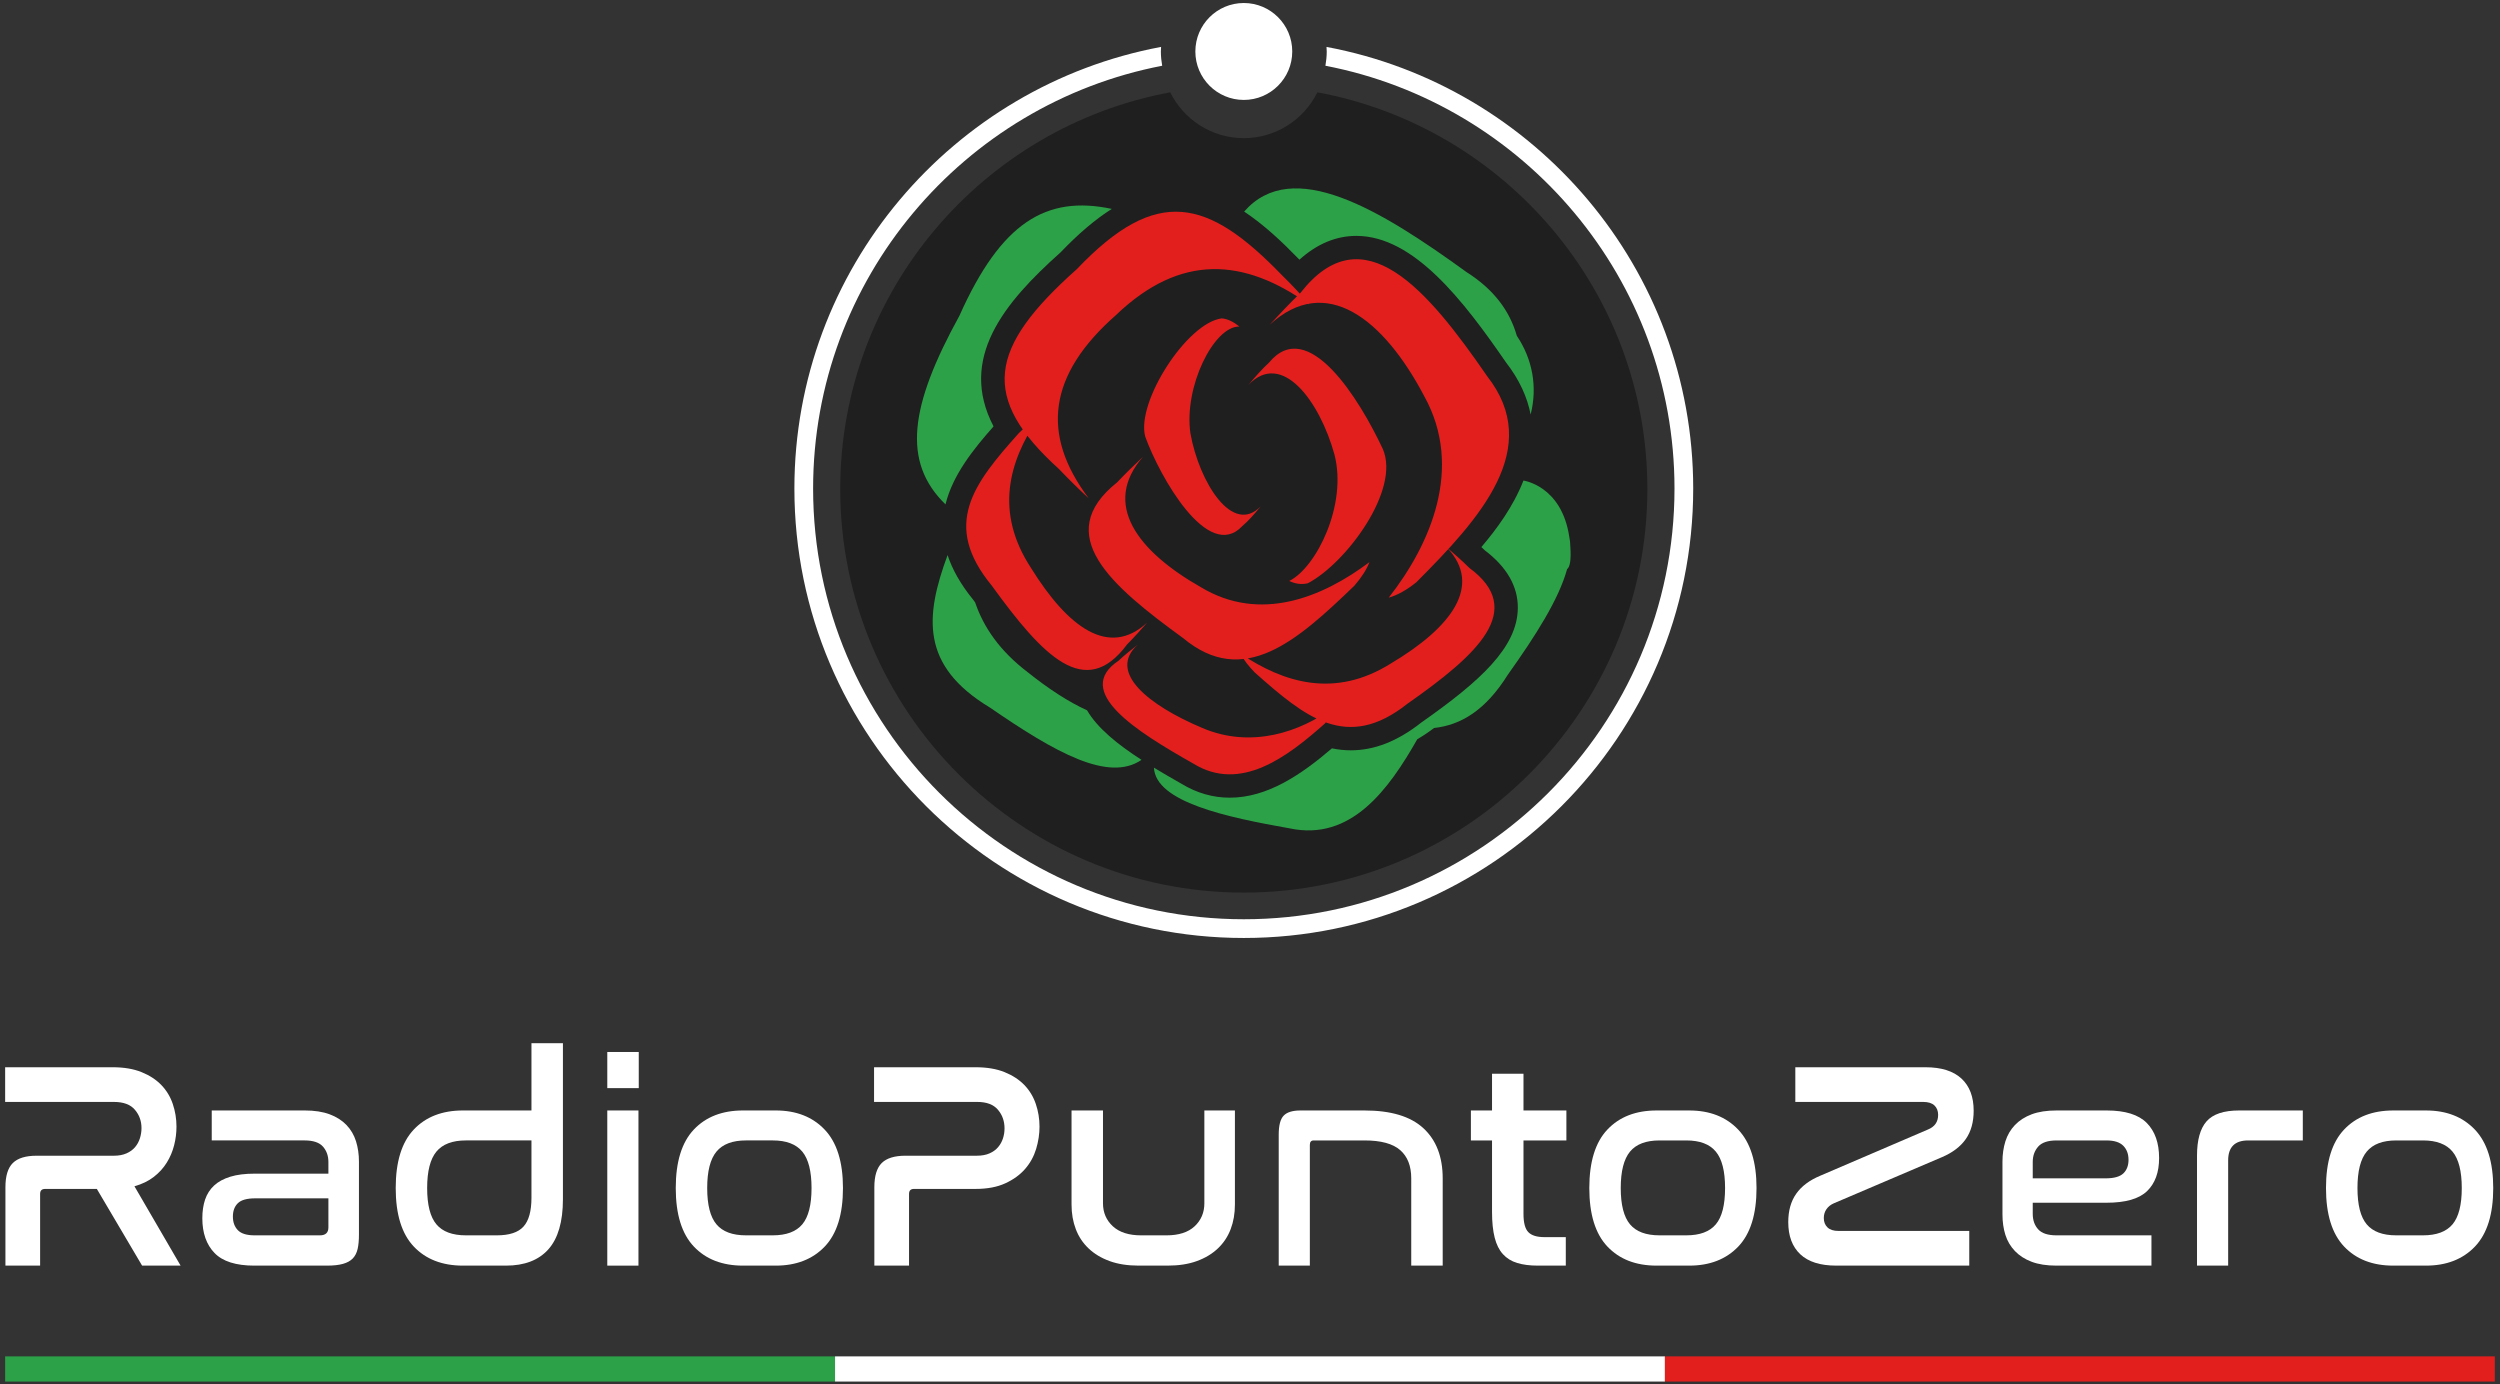 <?xml version="1.0" encoding="UTF-8" standalone="no"?>
<svg
   xmlns:dc="http://purl.org/dc/elements/1.1/"
   xmlns:cc="http://creativecommons.org/ns#"
   xmlns:rdf="http://www.w3.org/1999/02/22-rdf-syntax-ns#"
   xmlns:svg="http://www.w3.org/2000/svg"
   xmlns="http://www.w3.org/2000/svg"
   version="1.1"
   id="svg2"
   xml:space="preserve"
   width="500"
   height="276.851"
   viewBox="0 0 500 276.851"><rect x="0" y="0" width="500" height="276.851" fill="#333333" stroke="none"/><defs
     id="defs6"><clipPath
       clipPathUnits="userSpaceOnUse"
       id="clipPath18"><path
         d="M 0,2.986 H 34.408 V 612.055 H 0 Z"
         id="path16" /></clipPath><clipPath
       clipPathUnits="userSpaceOnUse"
       id="clipPath30"><path
         d="M 0,0 H 436.535 V 612.284 H 0 Z"
         id="path28" /></clipPath><clipPath
       clipPathUnits="userSpaceOnUse"
       id="clipPath44"><path
         d="m 200.814,48.497 h 21 v 21 h -21 z"
         id="path42" /></clipPath><clipPath
       clipPathUnits="userSpaceOnUse"
       id="clipPath56"><path
         d="M 0,0 H 436.535 V 612.284 H 0 Z"
         id="path54" /></clipPath><clipPath
       clipPathUnits="userSpaceOnUse"
       id="clipPath68"><path
         d="m 174.538,48.271 h 21.001 v 21 h -21.001 z"
         id="path66" /></clipPath><clipPath
       clipPathUnits="userSpaceOnUse"
       id="clipPath80"><path
         d="m 227.444,48.271 h 21 v 21 h -21 z"
         id="path78" /></clipPath><clipPath
       clipPathUnits="userSpaceOnUse"
       id="clipPath100"><path
         d="M 0,0 H 436.535 V 612.284 H 0 Z"
         id="path98" /></clipPath><clipPath
       clipPathUnits="userSpaceOnUse"
       id="clipPath272"><path
         d="M 0,0 H 436.535 V 612.284 H 0 Z"
         id="path270" /></clipPath><clipPath
       clipPathUnits="userSpaceOnUse"
       id="clipPath376"><path
         d="M 0,0 H 436.535 V 612.284 H 0 Z"
         id="path374" /></clipPath><clipPath
       clipPathUnits="userSpaceOnUse"
       id="clipPath416"><path
         d="M 0,0 H 436.535 V 612.284 H 0 Z"
         id="path414" /></clipPath></defs><g
     id="g10"
     transform="matrix(1.333,0,0,-1.333,0,816.377)"><g
       id="g12"><g
         id="g14"
         clip-path="url(#clipPath18)"><g
           id="g20"><g
             id="g22"
             transform="matrix(473.72,0,0,609.069,-439.312,2.986)" /></g></g></g><g
       id="g24"><g
         id="g26"
         clip-path="url(#clipPath30)"><g
           id="g32"><g
             id="g34"
             transform="matrix(484.419,0,0,622.825,-23.942,-5.271)" /></g></g></g><g
       id="g266"
       transform="matrix(1.659,0,0,1.659,-174.563,-363.797)"><g
         id="g268"
         clip-path="url(#clipPath272)"><g
           id="g274"
           transform="translate(181.211,544.219)"><path
             d="m 0,0 c 0,-20.125 16.374,-36.498 36.499,-36.498 20.125,0 36.498,16.373 36.498,36.498 0,17.852 -12.886,32.741 -29.843,35.879 -1.216,-2.451 -3.738,-4.145 -6.655,-4.145 -2.917,0 -5.44,1.694 -6.656,4.145 C 12.886,32.74 0,17.852 0,0"
             style="fill:#1f1f1f;fill-opacity:1;fill-rule:nonzero;stroke:none"
             id="path276" /></g><path
           d="m 180.741,463.501 h -75.054 v 2.277 h 75.054 z"
           style="fill:#2ca148;fill-opacity:1;fill-rule:nonzero;stroke:none"
           id="path278" /><path
           d="m 255.795,463.501 h -75.054 v 2.277 h 75.054 z"
           style="fill:#ffffff;fill-opacity:1;fill-rule:nonzero;stroke:none"
           id="path280" /><path
           d="m 330.849,463.501 h -75.056 v 2.277 h 75.056 z"
           style="fill:#e31f1d;fill-opacity:1;fill-rule:nonzero;stroke:none"
           id="path282" /><g
           id="g284"
           transform="translate(115.415,491.926)"><path
             d="m 0,0 c 1.01,0 1.877,-0.146 2.604,-0.439 0.727,-0.292 1.325,-0.682 1.794,-1.17 0.47,-0.486 0.815,-1.059 1.036,-1.714 0.222,-0.656 0.333,-1.337 0.333,-2.045 0,-0.567 -0.07,-1.131 -0.213,-1.69 C 5.413,-7.615 5.191,-8.138 4.89,-8.624 4.589,-9.112 4.199,-9.541 3.72,-9.913 3.243,-10.284 2.658,-10.57 1.966,-10.764 L 6.139,-17.94 H 2.658 l -4.093,6.936 h -4.678 c -0.301,0 -0.452,-0.15 -0.452,-0.45 v -6.486 h -3.137 v 7.096 c 0,1.01 0.222,1.737 0.665,2.179 0.443,0.442 1.161,0.664 2.154,0.664 h 6.988 c 0.443,0 0.825,0.072 1.143,0.213 0.32,0.141 0.577,0.33 0.771,0.558 0.195,0.23 0.341,0.496 0.439,0.798 0.096,0.301 0.146,0.612 0.146,0.931 0,0.636 -0.199,1.191 -0.599,1.658 -0.398,0.472 -1.032,0.707 -1.9,0.707 H -9.728 V 0 Z"
             style="fill:#ffffff;fill-opacity:1;fill-rule:nonzero;stroke:none"
             id="path286" /></g><g
           id="g288"
           transform="translate(134.151,476.724)"><path
             d="M 0,0 C 0.514,0 0.771,0.237 0.771,0.716 V 3.347 H -5.846 C -6.591,3.347 -7.114,3.201 -7.414,2.91 -7.716,2.616 -7.867,2.213 -7.867,1.7 -7.867,1.186 -7.716,0.773 -7.414,0.463 -7.114,0.153 -6.609,0 -5.899,0 Z m -1.356,11.294 c 0.869,0 1.612,-0.115 2.234,-0.345 0.619,-0.23 1.129,-0.554 1.527,-0.97 C 2.804,9.561 3.092,9.07 3.269,8.503 3.445,7.938 3.534,7.325 3.534,6.669 V 0.078 C 3.534,-0.437 3.496,-0.87 3.416,-1.224 3.335,-1.579 3.189,-1.866 2.977,-2.088 2.763,-2.31 2.468,-2.473 2.087,-2.58 1.705,-2.687 1.223,-2.739 0.639,-2.739 h -6.566 c -1.665,0 -2.866,0.381 -3.601,1.142 -0.735,0.762 -1.103,1.808 -1.103,3.138 0,0.636 0.084,1.203 0.252,1.7 0.169,0.495 0.439,0.916 0.81,1.262 0.373,0.347 0.86,0.611 1.464,0.798 0.602,0.186 1.336,0.278 2.206,0.278 h 6.67 v 1.065 c 0,0.547 -0.165,1.009 -0.491,1.38 -0.328,0.372 -0.882,0.56 -1.662,0.56 H -9.78 v 2.71 z"
             style="fill:#ffffff;fill-opacity:1;fill-rule:nonzero;stroke:none"
             id="path290" /></g><g
           id="g292"
           transform="translate(150.152,476.724)"><path
             d="m 0,0 c 1.132,0 1.94,0.264 2.417,0.797 0.478,0.53 0.717,1.398 0.717,2.604 V 8.584 H -2.791 C -4.014,8.584 -4.904,8.247 -5.462,7.573 -6.02,6.899 -6.299,5.801 -6.299,4.277 -6.299,2.752 -6.02,1.659 -5.462,0.995 -4.904,0.331 -4.014,0 -2.791,0 Z M 5.98,17.38 V 3.268 C 5.98,1.23 5.54,-0.282 4.663,-1.265 3.786,-2.248 2.506,-2.739 0.824,-2.739 h -3.88 c -1.879,0 -3.364,0.575 -4.454,1.727 -1.089,1.152 -1.633,2.916 -1.633,5.289 0,2.376 0.544,4.137 1.633,5.29 1.09,1.152 2.575,1.727 4.454,1.727 h 6.19 v 6.086 z"
             style="fill:#ffffff;fill-opacity:1;fill-rule:nonzero;stroke:none"
             id="path294" /></g><path
           d="m 162.963,473.985 h -2.819 v 14.033 h 2.819 z m 0.026,16.053 h -2.845 v 3.269 h 2.845 z"
           style="fill:#ffffff;fill-opacity:1;fill-rule:nonzero;stroke:none"
           id="path296" /><g
           id="g298"
           transform="translate(172.689,485.308)"><path
             d="m 0,0 c -1.223,0 -2.114,-0.337 -2.671,-1.011 -0.559,-0.673 -0.838,-1.772 -0.838,-3.296 0,-1.525 0.279,-2.618 0.838,-3.282 0.557,-0.664 1.448,-0.995 2.671,-0.995 h 2.418 c 1.224,0 2.113,0.331 2.672,0.995 0.557,0.664 0.837,1.757 0.837,3.282 0,1.524 -0.28,2.623 -0.837,3.296 C 4.531,-0.337 3.642,0 2.418,0 Z m 2.684,2.71 c 1.861,0 3.339,-0.58 4.439,-1.741 1.099,-1.16 1.647,-2.92 1.647,-5.276 0,-2.373 -0.548,-4.137 -1.647,-5.289 -1.1,-1.152 -2.578,-1.727 -4.439,-1.727 h -2.95 c -1.878,0 -3.362,0.575 -4.452,1.727 -1.09,1.152 -1.635,2.916 -1.635,5.289 0,2.376 0.545,4.137 1.635,5.29 1.09,1.152 2.574,1.727 4.452,1.727 z"
             style="fill:#ffffff;fill-opacity:1;fill-rule:nonzero;stroke:none"
             id="path300" /></g><g
           id="g302"
           transform="translate(193.467,491.926)"><path
             d="m 0,0 c 1.009,0 1.876,-0.147 2.603,-0.439 0.726,-0.293 1.324,-0.683 1.794,-1.169 0.47,-0.487 0.815,-1.061 1.036,-1.715 0.222,-0.656 0.334,-1.338 0.334,-2.045 0,-0.676 -0.103,-1.347 -0.306,-2.021 C 5.257,-8.062 4.925,-8.665 4.464,-9.197 4.003,-9.727 3.405,-10.162 2.67,-10.498 1.934,-10.835 1.045,-11.003 0,-11.003 h -5.582 c -0.302,0 -0.451,-0.152 -0.451,-0.452 V -17.94 H -9.17 v 7.096 c 0,1.01 0.222,1.736 0.664,2.179 0.444,0.442 1.161,0.665 2.153,0.665 h 6.459 c 0.442,0 0.823,0.07 1.142,0.212 0.32,0.141 0.576,0.329 0.771,0.558 0.195,0.231 0.342,0.491 0.438,0.784 0.098,0.293 0.146,0.599 0.146,0.917 0,0.656 -0.199,1.218 -0.597,1.686 -0.399,0.472 -1.023,0.707 -1.874,0.707 H -9.197 V 0 Z"
             style="fill:#ffffff;fill-opacity:1;fill-rule:nonzero;stroke:none"
             id="path304" /></g><g
           id="g306"
           transform="translate(204.974,488.017)"><path
             d="m 0,0 v -8.397 c 0,-0.833 0.297,-1.524 0.889,-2.074 0.595,-0.549 1.45,-0.823 2.566,-0.823 H 5.74 c 1.116,0 1.965,0.274 2.552,0.823 0.584,0.55 0.876,1.241 0.876,2.074 V 0 h 2.764 v -8.503 c 0,-0.816 -0.129,-1.56 -0.385,-2.232 -0.257,-0.675 -0.643,-1.255 -1.156,-1.741 -0.514,-0.489 -1.147,-0.87 -1.901,-1.144 -0.754,-0.276 -1.634,-0.412 -2.644,-0.412 H 3.242 c -1.01,0 -1.892,0.136 -2.644,0.412 -0.754,0.274 -1.387,0.655 -1.9,1.144 -0.514,0.486 -0.9,1.066 -1.156,1.741 -0.257,0.672 -0.386,1.416 -0.386,2.232 V 0 Z"
             style="fill:#ffffff;fill-opacity:1;fill-rule:nonzero;stroke:none"
             id="path308" /></g><g
           id="g310"
           transform="translate(228.628,488.017)"><path
             d="m 0,0 c 2.391,0 4.166,-0.535 5.327,-1.608 1.159,-1.071 1.742,-2.582 1.742,-4.53 v -7.894 H 4.224 v 7.894 c 0,1.116 -0.332,1.967 -0.996,2.55 C 2.563,-3.002 1.486,-2.71 0,-2.71 h -4.6 c -0.23,0 -0.346,-0.134 -0.346,-0.399 v -10.923 h -2.815 v 11.853 c 0,0.832 0.15,1.406 0.451,1.714 C -7.009,-0.154 -6.505,0 -5.796,0 Z"
             style="fill:#ffffff;fill-opacity:1;fill-rule:nonzero;stroke:none"
             id="path312" /></g><g
           id="g314"
           transform="translate(240.159,488.017)"><path
             d="M 0,0 V 3.323 H 2.845 V 0 h 3.88 v -2.71 h -3.88 v -6.645 c 0,-0.797 0.144,-1.347 0.437,-1.648 0.292,-0.301 0.776,-0.451 1.451,-0.451 h 1.938 v -2.578 H 4.146 c -0.725,0 -1.35,0.08 -1.871,0.239 -0.524,0.16 -0.955,0.426 -1.29,0.798 -0.338,0.372 -0.587,0.867 -0.744,1.487 C 0.082,-10.887 0,-10.116 0,-9.194 V -2.71 H -1.912 V 0 Z"
             style="fill:#ffffff;fill-opacity:1;fill-rule:nonzero;stroke:none"
             id="path316" /></g><g
           id="g318"
           transform="translate(255.31,485.307)"><path
             d="m 0,0 c -1.224,0 -2.114,-0.336 -2.671,-1.01 -0.557,-0.673 -0.839,-1.772 -0.839,-3.296 0,-1.524 0.282,-2.618 0.839,-3.282 0.557,-0.664 1.447,-0.995 2.671,-0.995 h 2.417 c 1.224,0 2.114,0.331 2.671,0.995 0.559,0.664 0.837,1.758 0.837,3.282 0,1.524 -0.278,2.623 -0.837,3.296 C 4.531,-0.336 3.641,0 2.417,0 Z m 2.684,2.71 c 1.86,0 3.337,-0.579 4.439,-1.741 1.096,-1.16 1.647,-2.919 1.647,-5.275 0,-2.373 -0.551,-4.136 -1.647,-5.288 -1.102,-1.152 -2.579,-1.728 -4.439,-1.728 h -2.951 c -1.879,0 -3.361,0.576 -4.451,1.728 -1.091,1.152 -1.635,2.915 -1.635,5.288 0,2.375 0.544,4.137 1.635,5.289 1.09,1.153 2.572,1.727 4.451,1.727 z"
             style="fill:#ffffff;fill-opacity:1;fill-rule:nonzero;stroke:none"
             id="path320" /></g><g
           id="g322"
           transform="translate(279.362,491.926)"><path
             d="M 0,0 C 1.434,0 2.518,-0.343 3.254,-1.025 3.989,-1.706 4.355,-2.676 4.355,-3.934 4.355,-4.962 4.118,-5.817 3.639,-6.499 3.161,-7.181 2.441,-7.726 1.486,-8.132 l -9.778,-4.173 c -0.287,-0.125 -0.506,-0.301 -0.667,-0.533 -0.159,-0.23 -0.239,-0.495 -0.239,-0.797 0,-0.355 0.112,-0.637 0.334,-0.85 0.221,-0.212 0.552,-0.319 0.995,-0.319 H 3.957 V -17.94 H -8.082 c -1.434,0 -2.516,0.342 -3.241,1.024 -0.726,0.682 -1.09,1.653 -1.09,2.91 0,1.027 0.239,1.883 0.718,2.564 0.478,0.682 1.205,1.227 2.179,1.633 l 9.727,4.174 c 0.619,0.247 0.931,0.691 0.931,1.328 0,0.355 -0.112,0.638 -0.333,0.851 -0.222,0.212 -0.562,0.32 -1.024,0.32 H -11.774 V 0 Z"
             style="fill:#ffffff;fill-opacity:1;fill-rule:nonzero;stroke:none"
             id="path324" /></g><g
           id="g326"
           transform="translate(289.06,481.879)"><path
             d="M 0,0 H 6.591 C 7.353,0 7.886,0.151 8.2,0.452 8.508,0.753 8.662,1.159 8.662,1.674 8.662,2.204 8.503,2.629 8.185,2.949 7.867,3.269 7.361,3.428 6.671,3.428 H 2.153 C 1.372,3.428 0.819,3.241 0.492,2.869 0.164,2.497 0,2.035 0,1.488 Z m 6.697,6.138 c 1.666,0 2.871,-0.376 3.615,-1.129 0.744,-0.753 1.116,-1.812 1.116,-3.176 0,-1.293 -0.363,-2.289 -1.09,-2.989 -0.727,-0.701 -1.949,-1.05 -3.667,-1.05 H 0 v -1.011 c 0,-0.566 0.164,-1.032 0.492,-1.394 0.327,-0.363 0.88,-0.544 1.661,-0.544 h 8.583 V -7.894 H 2.153 c -0.886,0 -1.635,0.115 -2.245,0.346 -0.613,0.23 -1.117,0.554 -1.517,0.971 -0.397,0.415 -0.686,0.902 -0.864,1.46 -0.176,0.558 -0.265,1.173 -0.265,1.847 v 4.784 c 0,0.656 0.089,1.268 0.265,1.834 0.178,0.566 0.467,1.058 0.864,1.475 0.4,0.417 0.904,0.74 1.517,0.971 0.61,0.229 1.359,0.344 2.245,0.344 z"
             style="fill:#ffffff;fill-opacity:1;fill-rule:nonzero;stroke:none"
             id="path328" /></g><g
           id="g330"
           transform="translate(313.484,488.017)"><path
             d="m 0,0 v -2.71 h -4.944 c -1.204,0 -1.807,-0.603 -1.807,-1.807 v -9.515 h -2.817 v 9.94 c 0,1.417 0.288,2.454 0.863,3.108 C -8.129,-0.328 -7.148,0 -5.768,0 Z"
             style="fill:#ffffff;fill-opacity:1;fill-rule:nonzero;stroke:none"
             id="path332" /></g><g
           id="g334"
           transform="translate(321.936,485.307)"><path
             d="m 0,0 c -1.224,0 -2.114,-0.336 -2.671,-1.01 -0.559,-0.673 -0.837,-1.772 -0.837,-3.296 0,-1.524 0.278,-2.618 0.837,-3.282 0.557,-0.664 1.447,-0.995 2.671,-0.995 h 2.417 c 1.224,0 2.112,0.331 2.671,0.995 0.557,0.664 0.837,1.758 0.837,3.282 0,1.524 -0.28,2.623 -0.837,3.296 C 4.529,-0.336 3.641,0 2.417,0 Z m 2.684,2.71 c 1.858,0 3.337,-0.579 4.436,-1.741 1.099,-1.16 1.65,-2.919 1.65,-5.275 0,-2.373 -0.551,-4.136 -1.65,-5.288 -1.099,-1.152 -2.578,-1.728 -4.436,-1.728 h -2.951 c -1.877,0 -3.361,0.576 -4.451,1.728 -1.091,1.152 -1.637,2.915 -1.637,5.288 0,2.375 0.546,4.137 1.637,5.289 1.09,1.153 2.574,1.727 4.451,1.727 z"
             style="fill:#ffffff;fill-opacity:1;fill-rule:nonzero;stroke:none"
             id="path336" /></g><g
           id="g338"
           transform="translate(225.189,584.204)"><path
             d="m 0,0 c 0.008,-0.138 0.021,-0.274 0.021,-0.413 0,-0.441 -0.046,-0.87 -0.119,-1.29 17.959,-3.46 31.57,-19.286 31.57,-38.24 0,-21.478 -17.474,-38.95 -38.951,-38.95 -21.479,0 -38.951,17.472 -38.951,38.95 0,18.953 13.61,34.78 31.569,38.24 -0.073,0.42 -0.119,0.849 -0.119,1.29 0,0.139 0.013,0.275 0.021,0.413 -18.85,-3.523 -33.164,-20.087 -33.164,-39.943 0,-22.412 18.232,-40.644 40.644,-40.644 22.412,0 40.644,18.232 40.644,40.644 C 33.165,-20.087 18.85,-3.522 0,0"
             style="fill:#ffffff;fill-opacity:1;fill-rule:nonzero;stroke:none"
             id="path340" /></g><g
           id="g342"
           transform="translate(213.328,583.791)"><path
             d="m 0,0 c 0,-2.419 1.962,-4.382 4.382,-4.382 2.419,0 4.381,1.963 4.381,4.382 0,2.42 -1.962,4.383 -4.381,4.383 C 1.962,4.383 0,2.42 0,0"
             style="fill:#ffffff;fill-opacity:1;fill-rule:nonzero;stroke:none"
             id="path344" /></g><g
           id="g346"
           transform="translate(222.656,565.047)"><path
             d="m 0,0 c 0.028,-0.029 0.057,-0.056 0.086,-0.085 1.587,1.43 3.312,2.151 5.148,2.151 5.202,0 9.706,-5.889 13.522,-11.427 1.246,-1.603 1.94,-3.19 2.238,-4.728 0.635,2.489 0.173,5.006 -1.249,7.119 -0.628,2.205 -2.032,4.168 -4.549,5.762 C 7.381,4.459 -0.552,9.271 -4.916,4.263 -3.125,3.078 -1.485,1.533 0,0"
             style="fill:#2ca148;fill-opacity:1;fill-rule:nonzero;stroke:none"
             id="path348" /></g><g
           id="g350"
           transform="translate(203.534,524.207)"><path
             d="m 0,0 c -1.687,0.765 -3.502,1.952 -5.383,3.457 -2.493,1.9 -3.973,4.038 -4.738,6.3 -0.06,0.08 -0.118,0.16 -0.176,0.241 -1.159,1.421 -1.901,2.765 -2.318,4.041 C -14.656,8.49 -15.081,4.042 -8.775,0.243 -2.905,-3.798 1.938,-6.534 4.924,-4.481 2.736,-3.068 0.932,-1.604 0,0"
             style="fill:#2ca148;fill-opacity:1;fill-rule:nonzero;stroke:none"
             id="path352" /></g><g
           id="g354"
           transform="translate(190.731,542.83)"><path
             d="m 0,0 c 0.653,2.666 2.519,4.984 4.346,7.054 -3.207,6.14 0.954,11.185 6.057,15.736 1.617,1.692 3.151,2.994 4.636,3.934 C 9.101,27.985 5.027,25.493 1.263,17.069 -3.229,8.904 -3.954,3.852 0,0"
             style="fill:#2ca148;fill-opacity:1;fill-rule:nonzero;stroke:none"
             id="path356" /></g><g
           id="g358"
           transform="translate(219.993,555.654)"><path
             d="m 0,0 c -0.613,-0.561 -1.234,-1.267 -1.863,-2.013 3.023,3.159 6.446,-1.466 7.781,-6.31 1.177,-4.55 -1.651,-10.22 -4.09,-11.426 0.56,-0.267 1.113,-0.345 1.682,-0.207 3.456,1.809 8.399,8.447 6.774,12.153 C 8.195,-3.348 3.524,4.273 0,0 m -19.014,-9.611 c 0.909,-0.949 1.821,-1.849 2.694,-2.65 -4.333,5.769 -3.669,11.151 2.477,16.56 5.841,5.602 11.6,5.159 17.486,0.942 C 2.942,6.1 2.098,6.994 1.167,7.903 -5.511,14.807 -10.13,16.076 -17.389,8.446 -25.415,1.306 -26.128,-3.163 -19.014,-9.611 M 2.834,6.296 C 1.899,5.398 0.966,4.403 0.055,3.419 c 5.086,4.682 10.31,0.527 13.983,-6.46 3.594,-6.484 0.535,-13.45 -3.216,-18.217 0.808,0.227 1.63,0.699 2.489,1.383 5.791,5.803 11.531,12.13 6.405,18.656 C 14.329,6.606 8.484,13.542 2.834,6.296 m -15.679,-31.791 c 0.62,0.626 1.231,1.304 1.816,1.976 -3.453,-3.186 -7.16,-0.436 -10.496,4.941 -3.312,5.06 -2.015,9.618 0.646,13.57 -0.567,-0.309 -1.141,-0.773 -1.734,-1.354 -4.137,-4.62 -6.999,-8.286 -2.47,-13.797 4.609,-6.357 8.444,-10.438 12.238,-5.336 m 30.957,6.928 c -0.63,0.624 -1.321,1.237 -2.003,1.825 3.252,-3.461 0.331,-7.248 -5.094,-10.471 -5.092,-3.195 -9.711,-1.724 -13.595,0.886 0.284,-0.556 0.728,-1.12 1.293,-1.702 4.549,-4.035 8.32,-7.176 13.8,-2.824 6.362,4.457 10.77,8.486 5.599,12.286 M 7.728,-20.165 c 0.625,0.729 1.087,1.43 1.352,2.119 -4.281,-3.209 -9.88,-5.488 -15.226,-2.279 -5.753,3.263 -9.006,7.533 -5.245,11.816 -0.802,-0.761 -1.612,-1.542 -2.348,-2.321 -5.945,-4.745 -0.572,-9.331 5.959,-14.079 5.478,-4.576 10.324,-0.256 15.508,4.744 M 5.059,-32.633 c 0.375,0.464 0.601,0.916 0.657,1.373 -2.777,-2.056 -7.265,-3.725 -11.786,-1.77 -4.833,2.046 -8.564,5.029 -5.815,7.511 -0.615,-0.479 -1.214,-0.96 -1.727,-1.442 -4.165,-2.783 1.635,-6.403 6.763,-9.305 4.282,-2.639 8.514,0.621 11.908,3.633 m -16.261,25.949 c -0.821,3.103 3.758,10.27 6.922,10.683 0.533,-0.045 1.06,-0.308 1.598,-0.737 -2.319,0.041 -5.044,-5.476 -4.428,-9.672 0.79,-4.396 3.798,-9.253 6.357,-6.589 -0.57,-0.698 -1.121,-1.327 -1.668,-1.788 -3.099,-3.303 -7.478,4.489 -8.781,8.103"
             style="fill:#e31f1d;fill-opacity:1;fill-rule:nonzero;stroke:none"
             id="path360" /></g><g
           id="g362"
           transform="translate(247.242,539.001)"><path
             d="m 0,0 v 0.015 c -0.005,0.31 -0.039,0.61 -0.1,0.898 -0.699,4.619 -4.142,5.07 -4.142,5.07 -0.925,-2.372 -2.466,-4.44 -3.805,-6.013 0.099,-0.094 0.193,-0.186 0.287,-0.276 2.019,-1.525 3.031,-3.29 3.01,-5.247 -0.041,-3.541 -3.366,-6.584 -8.724,-10.342 -2.15,-1.693 -4.238,-2.517 -6.382,-2.517 -0.564,0 -1.134,0.06 -1.706,0.178 -2.796,-2.395 -5.843,-4.461 -9.24,-4.461 h -0.001 c -1.527,0 -2.997,0.423 -4.369,1.261 -0.853,0.482 -1.689,0.966 -2.488,1.453 0.157,-3.109 6.558,-4.481 12.262,-5.486 5.567,-1.195 8.977,3.519 11.555,8.057 0.525,0.308 1.03,0.648 1.515,1.017 2.448,0.267 4.668,1.613 6.67,4.813 2.538,3.561 4.621,6.842 5.364,9.553 C -0.048,-1.843 0.082,-1.248 0,0"
             style="fill:#2ca148;fill-opacity:1;fill-rule:nonzero;stroke:none"
             id="path364" /></g></g></g></g></svg>
